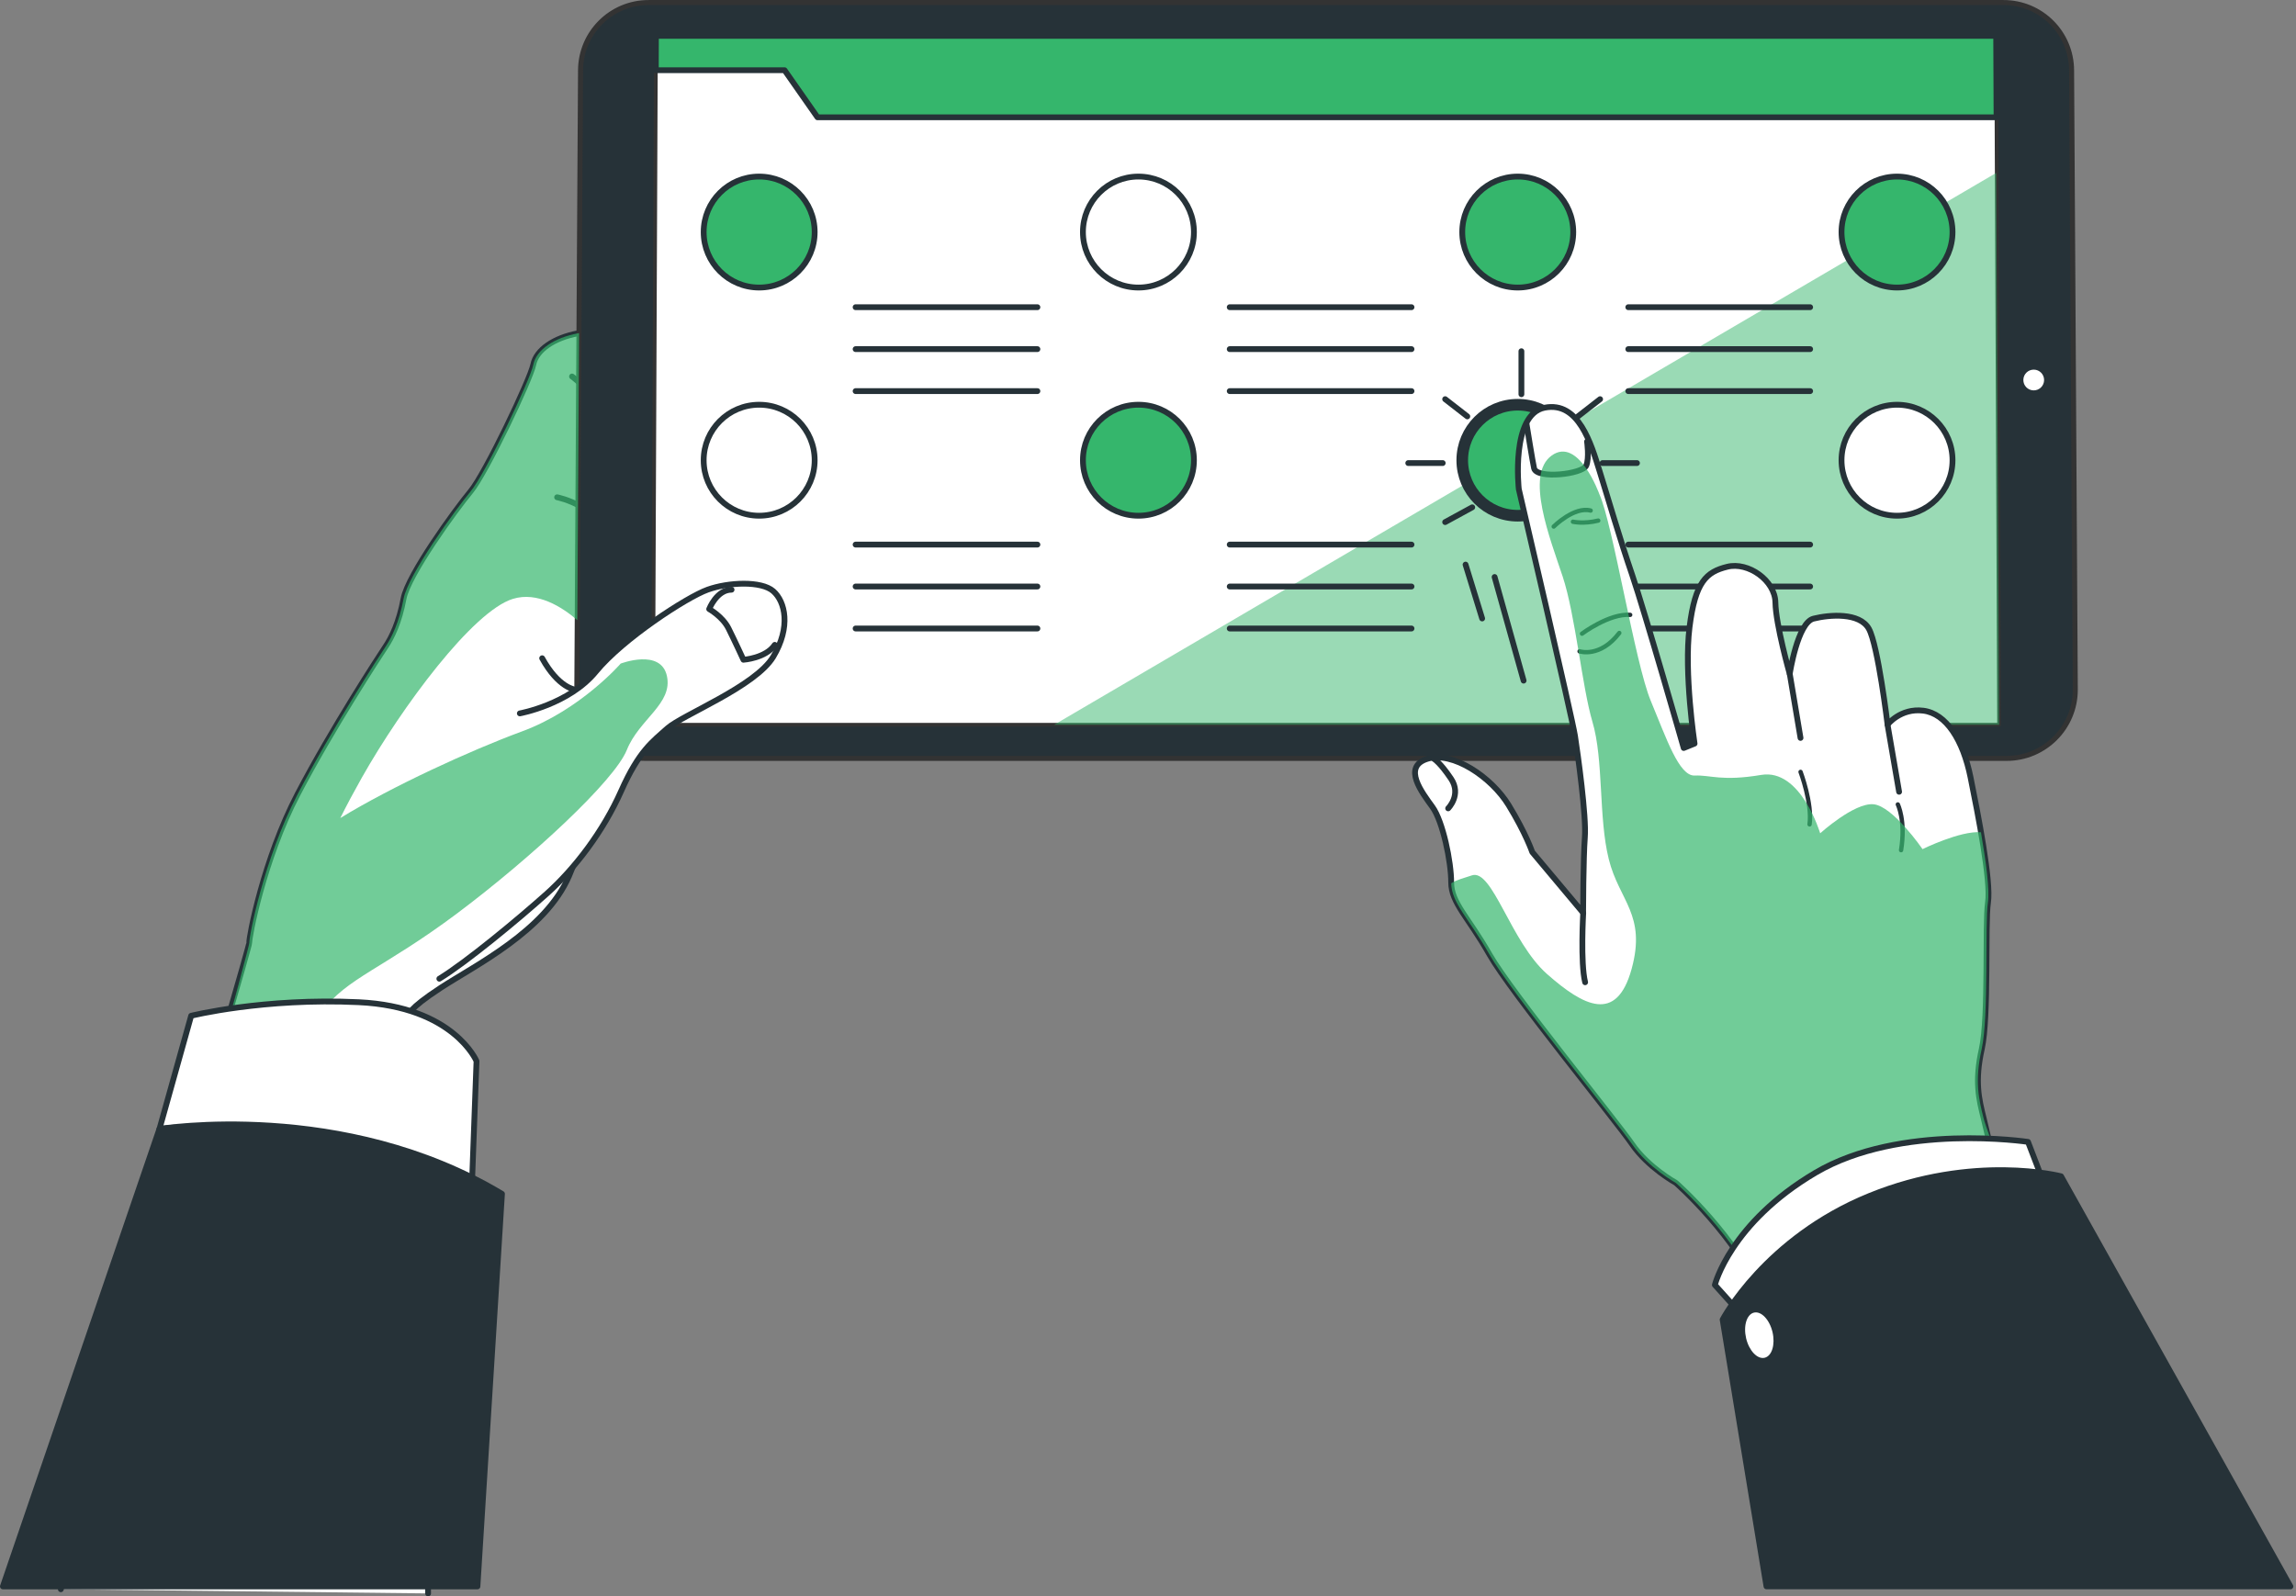<svg width="558" height="388" viewBox="0 0 558 388" fill="none" xmlns="http://www.w3.org/2000/svg">
<rect x="0" y="0" width="558" height="388" fill="#808080" stroke="none"/>
<g clip-path="url(#clip0_4333_61768)">
<path d="M14.784 386.28C18.829 372.595 60.73 230.178 60.589 229.107C60.448 228.036 64.013 208.911 72.357 192.971C80.686 177.031 92.285 159.273 93.737 157.103C95.189 154.932 96.993 151.31 98.078 145.503C99.163 139.697 110.762 123.771 114.384 119.416C118.007 115.061 128.873 92.243 129.606 88.621C130.324 84.999 134.679 82.096 140.472 81.01C146.264 79.925 154.242 78.84 154.242 78.84C154.242 78.84 156.778 81.743 156.778 84.999C156.778 88.255 143.742 166.165 143.009 179.201C142.29 192.238 144.094 199.496 138.302 212.9C132.509 226.303 115.47 234.632 107.14 240.072C98.811 245.512 99.445 246.64 99.445 246.64C99.445 246.64 104.152 377.049 104.04 387.295" fill="white"/>
<path d="M14.784 386.28C18.829 372.595 60.73 230.178 60.589 229.107C60.448 228.036 64.013 208.911 72.357 192.971C80.686 177.031 92.285 159.273 93.737 157.103C95.189 154.932 96.993 151.31 98.078 145.503C99.163 139.697 110.762 123.771 114.384 119.416C118.007 115.061 128.873 92.243 129.606 88.621C130.324 84.999 134.679 82.096 140.472 81.01C146.264 79.925 154.242 78.84 154.242 78.84C154.242 78.84 156.778 81.743 156.778 84.999C156.778 88.255 143.742 166.165 143.009 179.201C142.29 192.238 144.094 199.496 138.302 212.9C132.509 226.303 115.47 234.632 107.14 240.072C98.811 245.512 99.445 246.64 99.445 246.64C99.445 246.64 104.152 377.049 104.04 387.295" stroke="#263238" stroke-width="1.409" stroke-linecap="round" stroke-linejoin="round"/>
<path d="M139.74 167.603C139.74 167.603 135.751 167.236 131.763 159.992" stroke="#263238" stroke-width="1.409" stroke-linecap="round" stroke-linejoin="round"/>
<path d="M135.398 120.868C135.398 120.868 146.631 123.038 148.083 132.467" stroke="#263238" stroke-width="1.409" stroke-linecap="round" stroke-linejoin="round"/>
<path d="M139.021 91.51C139.021 91.51 146.998 96.951 147.716 107.45" stroke="#263238" stroke-width="1.409" stroke-linecap="round" stroke-linejoin="round"/>
<path d="M504.359 167.63L503.457 17.152C503.457 8.019 496.058 0.62 486.925 0.62H157.625C148.493 0.62 141.093 8.019 141.093 17.152L140.191 167.63C140.191 176.862 147.675 184.331 156.892 184.331H487.658C496.889 184.331 504.359 176.848 504.359 167.63Z" fill="#263238" stroke="#333333" stroke-width="1.226" stroke-linecap="round" stroke-linejoin="round"/>
<path d="M485.853 176.157L485.135 8.71H159.415L158.71 176.157H485.853Z" fill="white" stroke="#333333" stroke-width="0.916" stroke-linecap="round" stroke-linejoin="round"/>
<path d="M485.135 8.71H159.415L159.387 17.067H190.675L198.68 28.511H485.219L485.135 8.71Z" fill="#35B66C" stroke="#263238" stroke-width="1.409" stroke-linecap="round" stroke-linejoin="round"/>
<g style="mix-blend-mode:multiply" opacity="0.5">
<path d="M485.135 42.027L256.196 176.157H485.853L485.135 42.027Z" fill="#35B66C"/>
</g>
<path d="M496.782 92.396C496.8 91.003 495.685 89.859 494.292 89.841C492.899 89.823 491.755 90.938 491.737 92.331C491.719 93.724 492.833 94.868 494.227 94.886C495.62 94.904 496.764 93.79 496.782 92.396Z" fill="white"/>
<path d="M184.501 69.89C191.95 69.89 197.989 63.852 197.989 56.403C197.989 48.954 191.95 42.915 184.501 42.915C177.052 42.915 171.014 48.954 171.014 56.403C171.014 63.852 177.052 69.89 184.501 69.89Z" fill="#35B66C" stroke="#263238" stroke-width="1.409" stroke-linecap="round" stroke-linejoin="round"/>
<path d="M184.501 125.349C191.95 125.349 197.989 119.311 197.989 111.862C197.989 104.413 191.95 98.374 184.501 98.374C177.052 98.374 171.014 104.413 171.014 111.862C171.014 119.311 177.052 125.349 184.501 125.349Z" fill="white" stroke="#263238" stroke-width="1.409" stroke-linecap="round" stroke-linejoin="round"/>
<path d="M276.675 69.89C284.124 69.89 290.163 63.852 290.163 56.403C290.163 48.954 284.124 42.915 276.675 42.915C269.226 42.915 263.188 48.954 263.188 56.403C263.188 63.852 269.226 69.89 276.675 69.89Z" fill="white" stroke="#263238" stroke-width="1.409" stroke-linecap="round" stroke-linejoin="round"/>
<path d="M276.675 125.349C284.124 125.349 290.163 119.311 290.163 111.862C290.163 104.413 284.124 98.374 276.675 98.374C269.226 98.374 263.188 104.413 263.188 111.862C263.188 119.311 269.226 125.349 276.675 125.349Z" fill="#35B66C" stroke="#263238" stroke-width="1.409" stroke-linecap="round" stroke-linejoin="round"/>
<path d="M368.861 69.89C376.31 69.89 382.348 63.852 382.348 56.403C382.348 48.954 376.31 42.915 368.861 42.915C361.412 42.915 355.373 48.954 355.373 56.403C355.373 63.852 361.412 69.89 368.861 69.89Z" fill="#35B66C" stroke="#263238" stroke-width="1.409" stroke-linecap="round" stroke-linejoin="round"/>
<path d="M368.861 125.349C376.31 125.349 382.348 119.311 382.348 111.862C382.348 104.413 376.31 98.374 368.861 98.374C361.412 98.374 355.373 104.413 355.373 111.862C355.373 119.311 361.412 125.349 368.861 125.349Z" fill="#35B66C" stroke="#263238" stroke-width="2.819" stroke-linecap="round" stroke-linejoin="round"/>
<path d="M461.035 69.89C468.484 69.89 474.522 63.852 474.522 56.403C474.522 48.954 468.484 42.915 461.035 42.915C453.586 42.915 447.547 48.954 447.547 56.403C447.547 63.852 453.586 69.89 461.035 69.89Z" fill="#35B66C" stroke="#263238" stroke-width="1.409" stroke-linecap="round" stroke-linejoin="round"/>
<path d="M461.035 125.349C468.484 125.349 474.522 119.311 474.522 111.862C474.522 104.413 468.484 98.374 461.035 98.374C453.586 98.374 447.547 104.413 447.547 111.862C447.547 119.311 453.586 125.349 461.035 125.349Z" fill="white" stroke="#263238" stroke-width="1.409" stroke-linecap="round" stroke-linejoin="round"/>
<path d="M207.94 74.668H252.124" stroke="#263238" stroke-width="1.409" stroke-linecap="round" stroke-linejoin="round"/>
<path d="M207.94 84.858H252.124" stroke="#263238" stroke-width="1.409" stroke-linecap="round" stroke-linejoin="round"/>
<path d="M207.94 95.062H252.124" stroke="#263238" stroke-width="1.409" stroke-linecap="round" stroke-linejoin="round"/>
<path d="M298.859 74.668H343.043" stroke="#263238" stroke-width="1.409" stroke-linecap="round" stroke-linejoin="round"/>
<path d="M298.859 84.858H343.043" stroke="#263238" stroke-width="1.409" stroke-linecap="round" stroke-linejoin="round"/>
<path d="M298.859 95.062H343.043" stroke="#263238" stroke-width="1.409" stroke-linecap="round" stroke-linejoin="round"/>
<path d="M395.725 74.668H439.923" stroke="#263238" stroke-width="1.409" stroke-linecap="round" stroke-linejoin="round"/>
<path d="M395.725 84.858H439.923" stroke="#263238" stroke-width="1.409" stroke-linecap="round" stroke-linejoin="round"/>
<path d="M395.725 95.062H439.923" stroke="#263238" stroke-width="1.409" stroke-linecap="round" stroke-linejoin="round"/>
<path d="M207.94 132.368H252.124" stroke="#263238" stroke-width="1.409" stroke-linecap="round" stroke-linejoin="round"/>
<path d="M207.94 142.558H252.124" stroke="#263238" stroke-width="1.409" stroke-linecap="round" stroke-linejoin="round"/>
<path d="M207.94 152.762H252.124" stroke="#263238" stroke-width="1.409" stroke-linecap="round" stroke-linejoin="round"/>
<path d="M298.859 132.368H343.043" stroke="#263238" stroke-width="1.409" stroke-linecap="round" stroke-linejoin="round"/>
<path d="M298.859 142.558H343.043" stroke="#263238" stroke-width="1.409" stroke-linecap="round" stroke-linejoin="round"/>
<path d="M298.859 152.762H343.043" stroke="#263238" stroke-width="1.409" stroke-linecap="round" stroke-linejoin="round"/>
<path d="M395.725 132.368H439.923" stroke="#263238" stroke-width="1.409" stroke-linecap="round" stroke-linejoin="round"/>
<path d="M395.725 142.558H439.923" stroke="#263238" stroke-width="1.409" stroke-linecap="round" stroke-linejoin="round"/>
<path d="M395.725 152.762H439.923" stroke="#263238" stroke-width="1.409" stroke-linecap="round" stroke-linejoin="round"/>
<path d="M342.253 112.552H350.625" stroke="#263238" stroke-width="1.409" stroke-linecap="round" stroke-linejoin="round"/>
<path d="M369.749 95.823V85.365" stroke="#263238" stroke-width="1.409" stroke-linecap="round" stroke-linejoin="round"/>
<path d="M351.218 97.021L356.602 101.207" stroke="#263238" stroke-width="1.409" stroke-linecap="round" stroke-linejoin="round"/>
<path d="M357.8 123.306L351.218 126.9" stroke="#263238" stroke-width="1.409" stroke-linecap="round" stroke-linejoin="round"/>
<path d="M397.838 112.552H389.467" stroke="#263238" stroke-width="1.409" stroke-linecap="round" stroke-linejoin="round"/>
<path d="M388.875 97.021L383.491 101.207" stroke="#263238" stroke-width="1.409" stroke-linecap="round" stroke-linejoin="round"/>
<path d="M363.237 140.246L370.284 165.432" stroke="#263238" stroke-width="1.409" stroke-linecap="round" stroke-linejoin="round"/>
<path d="M356.177 137.23L360.208 150.324" stroke="#263238" stroke-width="1.409" stroke-linecap="round" stroke-linejoin="round"/>
<path d="M529.854 376.951C529.854 376.951 496.381 315.22 491.617 304.382C486.854 293.558 483.26 276.505 482.104 271.826C480.934 267.146 479.877 262.848 481.639 254.955C483.401 247.063 482.372 224.541 483.147 219.369C483.936 214.196 480.737 198.017 478.905 188.94C477.072 179.864 472.985 173.423 467.418 172.733C461.865 172.042 458.737 176.129 458.737 176.129C458.737 176.129 456.425 156.821 454.184 152.818C451.943 148.816 444.629 149.393 440.739 150.366C436.849 151.338 434.96 163.811 434.96 163.811C434.96 163.811 431.564 151.818 431.479 146.448C431.395 141.078 424.869 136.498 419.796 137.752C414.722 139.006 411.988 141.346 410.607 152.466C409.225 163.572 411.833 180.738 411.833 180.738L409.197 181.809C409.197 181.809 399.684 148.548 396.682 139.767C393.666 130.987 390.763 120.938 388.719 114.413C386.675 107.873 383.673 97.444 375.386 99.093C367.099 100.742 369.115 118.881 369.115 118.881C369.115 118.881 382.095 174.466 382.771 178.863C383.448 183.247 385.576 198.468 385.167 203.527C384.773 208.601 384.745 221.849 384.745 221.849L372.384 207.107C372.384 207.107 370.834 202.527 366.648 195.691C362.462 188.856 353.02 182.514 346.875 184.445C340.73 186.389 345.592 192.633 348.129 196.142C350.666 199.652 352.695 209.503 352.681 214.478C352.681 219.453 356.867 222.963 362.011 232.039C367.17 241.115 392.764 272.446 396.654 278.111C400.544 283.777 407.266 287.484 407.266 287.484C407.266 287.484 422.065 300.379 428.971 316.474C435.877 332.57 457.074 378.797 457.074 378.797" fill="white"/>
<path d="M529.854 376.951C529.854 376.951 496.381 315.22 491.617 304.382C486.854 293.558 483.26 276.505 482.104 271.826C480.934 267.146 479.877 262.848 481.639 254.955C483.401 247.063 482.372 224.541 483.147 219.369C483.936 214.196 480.737 198.017 478.905 188.94C477.072 179.864 472.985 173.423 467.418 172.733C461.865 172.042 458.737 176.129 458.737 176.129C458.737 176.129 456.425 156.821 454.184 152.818C451.943 148.816 444.629 149.393 440.739 150.366C436.849 151.338 434.96 163.811 434.96 163.811C434.96 163.811 431.564 151.818 431.479 146.448C431.395 141.078 424.869 136.498 419.796 137.752C414.722 139.006 411.988 141.346 410.607 152.466C409.225 163.572 411.833 180.738 411.833 180.738L409.197 181.809C409.197 181.809 399.684 148.548 396.682 139.767C393.666 130.987 390.763 120.938 388.719 114.413C386.675 107.873 383.673 97.444 375.386 99.093C367.099 100.742 369.115 118.881 369.115 118.881C369.115 118.881 382.095 174.466 382.771 178.863C383.448 183.247 385.576 198.468 385.167 203.527C384.773 208.601 384.745 221.849 384.745 221.849L372.384 207.107C372.384 207.107 370.834 202.527 366.648 195.691C362.462 188.856 353.02 182.514 346.875 184.445C340.73 186.389 345.592 192.633 348.129 196.142C350.666 199.652 352.695 209.503 352.681 214.478C352.681 219.453 356.867 222.963 362.011 232.039C367.17 241.115 392.764 272.446 396.654 278.111C400.544 283.777 407.266 287.484 407.266 287.484C407.266 287.484 422.065 300.379 428.971 316.474C435.877 332.57 457.074 378.797 457.074 378.797" stroke="#263238" stroke-width="1.409" stroke-linecap="round" stroke-linejoin="round"/>
<path d="M371.002 103.109C371.002 103.109 372.538 112.637 372.834 113.835C373.497 116.527 384.631 115.244 385.504 113.172C386.294 111.326 385.702 107.323 385.702 107.323" stroke="#263238" stroke-width="1.409" stroke-linecap="round" stroke-linejoin="round"/>
<path d="M351.947 196.48C351.947 196.48 355.273 193.168 352.638 189.264C350.017 185.36 348.551 184.487 348.551 184.487" stroke="#263238" stroke-width="1.409" stroke-linecap="round" stroke-linejoin="round"/>
<path d="M383.885 158.315C383.885 158.315 388.86 159.978 393.539 153.847" stroke="#263238" stroke-width="1.057" stroke-linecap="round" stroke-linejoin="round"/>
<path d="M384.477 154.016C384.477 154.016 391.115 149.055 396.188 149.45" stroke="#263238" stroke-width="1.057" stroke-linecap="round" stroke-linejoin="round"/>
<path d="M377.599 127.985C377.599 127.985 382.574 123.024 386.576 124.095" stroke="#263238" stroke-width="1.057" stroke-linecap="round" stroke-linejoin="round"/>
<path d="M382.277 126.815C382.277 126.815 384.913 127.407 388.422 126.533" stroke="#263238" stroke-width="1.057" stroke-linecap="round" stroke-linejoin="round"/>
<path d="M434.975 163.839L437.582 179.357" stroke="#263238" stroke-width="1.409" stroke-linecap="round" stroke-linejoin="round"/>
<path d="M458.735 176.157L461.54 192.45" stroke="#263238" stroke-width="1.409" stroke-linecap="round" stroke-linejoin="round"/>
<path d="M384.772 221.877C384.772 221.877 384.067 234.068 385.237 238.747" stroke="#263238" stroke-width="1.409" stroke-linecap="round" stroke-linejoin="round"/>
<path d="M437.595 187.615C437.595 187.615 440.484 195.268 439.779 200.37" stroke="#263238" stroke-width="1.057" stroke-linecap="round" stroke-linejoin="round"/>
<path d="M461.231 195.522C461.231 195.522 463.19 199.468 462.021 206.642" stroke="#263238" stroke-width="1.057" stroke-linecap="round" stroke-linejoin="round"/>
<g style="mix-blend-mode:multiply" opacity="0.7">
<path d="M479.173 362.265C486.079 355.923 487.813 304.692 486.925 285.609C486.925 285.454 486.925 285.271 486.897 285.102C484.416 278.732 482.513 273.559 482.077 271.826C480.907 267.146 479.85 262.848 481.612 254.955C483.373 247.063 482.344 224.541 483.12 219.369C483.585 216.296 482.64 209.334 481.428 202.287C476.425 201.864 467.236 206.388 467.236 206.388C467.236 206.388 459.992 195.846 455.27 195.48C450.549 195.114 442.361 202.541 442.361 202.541C442.361 202.541 437.667 186.728 428.027 188.349C418.401 189.969 415.681 188.334 411.862 188.504C408.042 188.673 404.97 179.413 401.179 170.323C397.373 161.232 391.933 127.21 388.72 120.177C388.72 120.177 383.66 105.999 377.107 110.72C370.567 115.428 376.712 130.874 379.784 140.148C382.857 149.422 384.506 166.997 387 175.396C389.777 184.741 388.452 198.623 390.975 208.799C393.498 218.974 400.178 222.286 396.528 235.534C392.877 248.782 384.886 244.597 376.007 236.775C367.114 228.953 362.717 211.039 357.7 212.773C355.741 213.449 353.965 213.83 352.696 214.704C352.795 219.566 356.938 223.118 362.026 232.067C367.185 241.144 392.779 272.474 396.669 278.14C400.559 283.805 407.281 287.512 407.281 287.512C407.281 287.512 422.08 300.408 428.986 316.503C430.226 319.392 432.199 323.662 434.595 328.736C437.47 331.005 431.452 320.336 432.918 322.056C442.713 333.514 472.267 368.607 479.173 362.265Z" fill="#35B66C"/>
</g>
<path d="M126.337 173.395C126.337 173.395 138.289 171.224 144.814 163.247C151.34 155.27 166.913 145.137 171.987 143.319C177.061 141.501 185.024 141.148 187.927 143.685C190.83 146.222 192.268 152.381 187.927 159.625C183.572 166.869 165.828 173.761 162.206 177.017C158.584 180.273 155.328 182.457 150.973 192.238C146.632 202.019 139.741 211.081 132.863 217.24C125.985 223.399 113.301 233.913 106.775 237.888" fill="white"/>
<path d="M126.337 173.395C126.337 173.395 138.289 171.224 144.814 163.247C151.34 155.27 166.913 145.137 171.987 143.319C177.061 141.501 185.024 141.148 187.927 143.685C190.83 146.222 192.268 152.381 187.927 159.625C183.572 166.869 165.828 173.761 162.206 177.017C158.584 180.273 155.328 182.457 150.973 192.238C146.632 202.019 139.741 211.081 132.863 217.24C125.985 223.399 113.301 233.913 106.775 237.888" stroke="#263238" stroke-width="1.409" stroke-linecap="round" stroke-linejoin="round"/>
<path d="M188.293 156.736C186.122 159.992 180.682 160.358 180.682 160.358C180.682 160.358 178.511 155.651 177.06 152.748C175.608 149.844 172.353 148.04 172.353 148.04C172.353 148.04 174.171 143.333 177.793 143.333" stroke="#263238" stroke-width="1.409" stroke-linecap="round" stroke-linejoin="round"/>
<g style="mix-blend-mode:multiply" opacity="0.7">
<path d="M162.078 164.29C160.585 157.554 150.846 161.288 150.846 161.288C150.846 161.288 141.107 172.521 126.886 177.764C114.273 182.415 95.218 191.167 82.703 198.834C84.309 195.607 86.057 192.351 87.945 188.997C97.684 171.774 114.907 148.562 124.646 145.56C130.607 143.728 136.583 147.519 140.304 150.732L140.726 80.968C140.642 80.982 140.571 80.996 140.487 81.01C134.694 82.096 130.339 84.999 129.621 88.621C128.902 92.243 118.021 115.075 114.399 119.416C110.777 123.757 99.178 139.711 98.093 145.503C97.008 151.296 95.19 154.918 93.752 157.103C92.3 159.273 80.715 177.031 72.372 192.971C64.043 208.911 60.463 228.022 60.604 229.107C60.702 229.897 44.579 288.371 34.333 325.057C42.719 308.441 55.939 281.536 63.93 261.664C67.073 261.354 73.175 252.841 78.207 245.921C84.197 237.69 93.188 235.435 111.158 221.962C129.127 208.488 149.352 189.758 152.34 182.274C155.342 174.79 163.572 171.041 162.078 164.304V164.29Z" fill="#35B66C"/>
</g>
<path d="M46.453 246.894C46.453 246.894 64.071 242.497 87.184 243.596C110.298 244.695 115.809 257.915 115.809 257.915L114.709 287.639C114.709 287.639 102.603 278.83 77.276 275.532C51.95 272.234 38.744 274.433 38.744 274.433L46.453 246.908V246.894Z" fill="white" stroke="#263238" stroke-width="1.409" stroke-linecap="round" stroke-linejoin="round"/>
<path d="M116.034 385.59L121.996 290.176C83.463 267.048 38.744 274.405 38.744 274.405L0.705 385.59H116.034Z" fill="#263238" stroke="#263238" stroke-width="1.409" stroke-linecap="round" stroke-linejoin="round"/>
<path d="M416.766 312.303C416.766 312.303 420.529 297.265 441.19 285.059C461.866 272.84 492.872 277.547 492.872 277.547L497.565 289.767C497.565 289.767 472.196 288.822 453.409 299.167C434.622 309.498 425.222 321.717 425.222 321.717L416.766 312.317V312.303Z" fill="white" stroke="#263238" stroke-width="1.409" stroke-linecap="round" stroke-linejoin="round"/>
<path d="M556.645 385.59L500.904 285.905C500.904 285.905 479.721 280.352 454.353 290.683C428.984 301.013 418.653 320.745 418.653 320.745L429.308 385.576H556.645V385.59Z" fill="#263238" stroke="#263238" stroke-width="1.409" stroke-linecap="round" stroke-linejoin="round"/>
<path d="M430.775 323.775C431.48 326.805 430.634 329.595 428.858 330.018C427.097 330.427 425.081 328.313 424.362 325.283C423.658 322.252 424.503 319.462 426.279 319.039C428.041 318.63 430.056 320.744 430.775 323.775Z" fill="white"/>
</g>
<defs>
<clipPath id="clip0_4333_61768">
<rect width="557.35" height="388" fill="white"/>
</clipPath>
</defs>
</svg>
